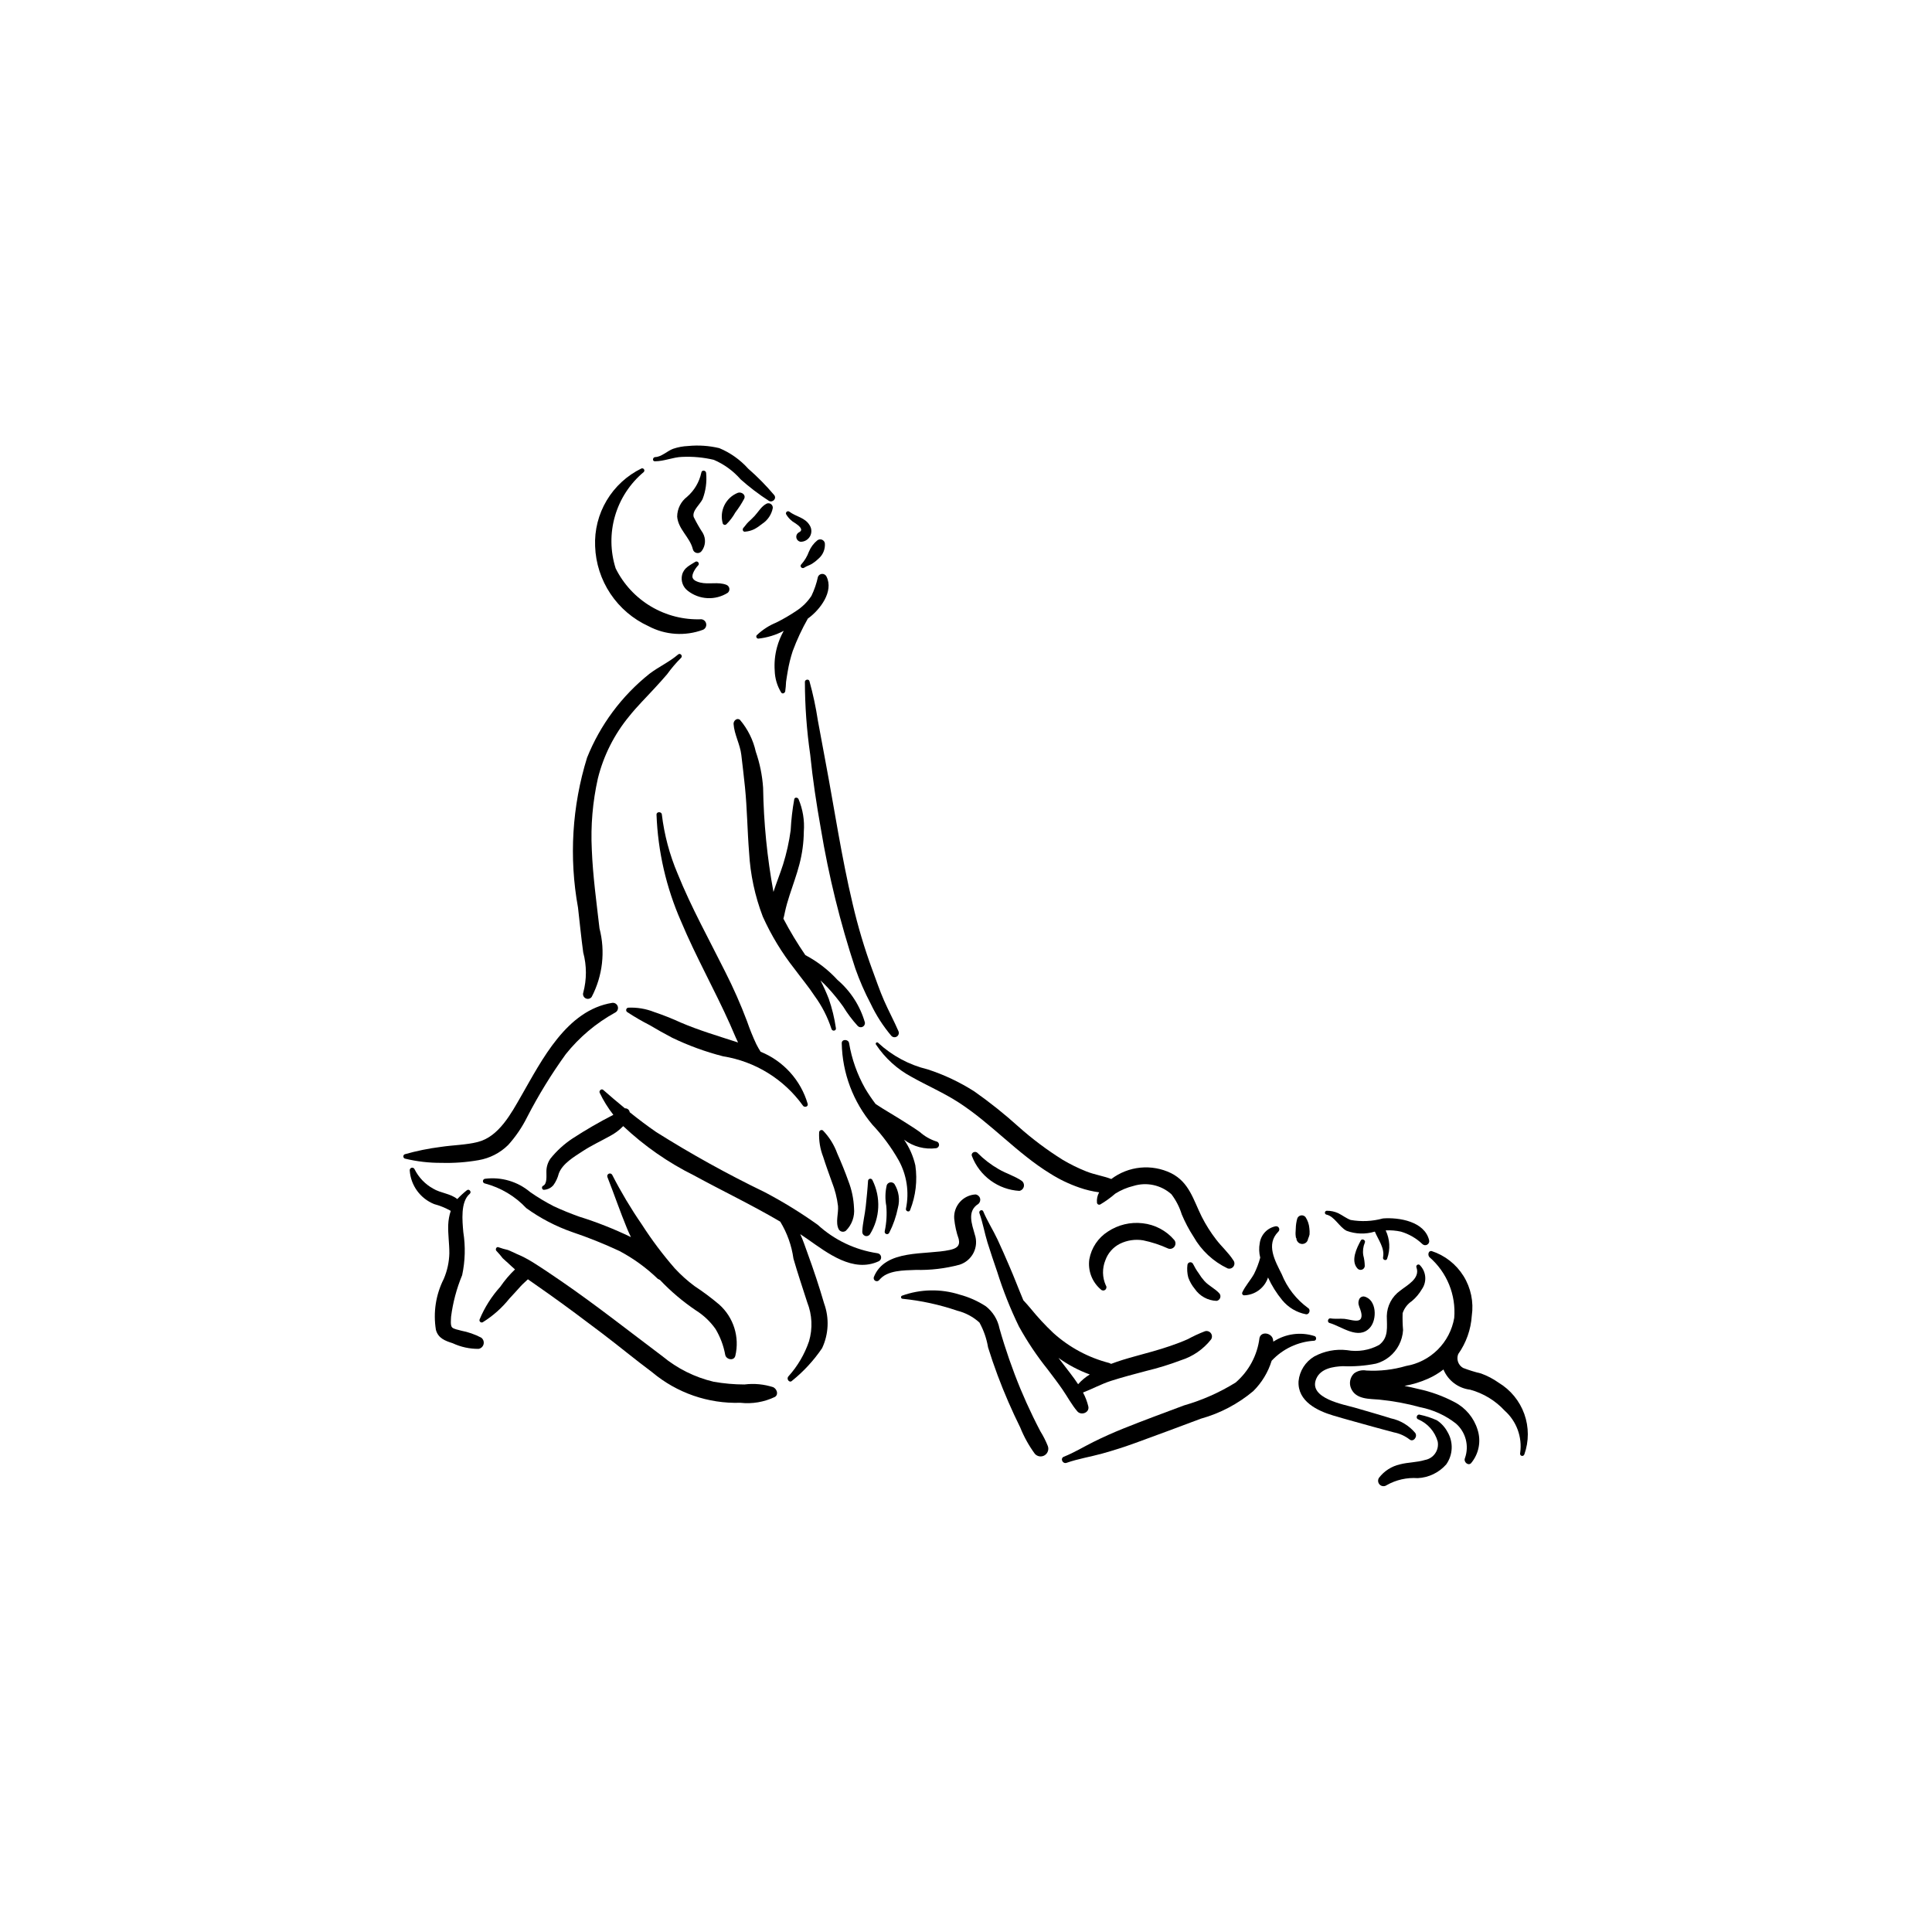 <?xml version="1.0" encoding="UTF-8"?>
<!-- Uploaded to: SVG Repo, www.svgrepo.com, Generator: SVG Repo Mixer Tools -->
<svg fill="#000000" width="800px" height="800px" version="1.1" viewBox="144 144 512 512" xmlns="http://www.w3.org/2000/svg">
 <g>
  <path d="m329.89 308.11c-4.688 0.188-9.328-0.988-13.363-3.383-4.035-2.391-7.289-5.902-9.371-10.105-1.434-4.508-1.492-9.34-0.172-13.879 1.32-4.543 3.961-8.59 7.586-11.625 0.211-0.184 0.258-0.496 0.109-0.734-0.145-0.238-0.441-0.336-0.703-0.23-3.824 1.871-7.023 4.816-9.203 8.477-2.18 3.656-3.242 7.875-3.059 12.129 0.156 4.492 1.562 8.852 4.059 12.59 2.496 3.738 5.981 6.711 10.07 8.582 4.469 2.379 9.746 2.727 14.488 0.953 0.59-0.277 0.926-0.91 0.82-1.555-0.102-0.641-0.617-1.141-1.262-1.219z"/>
  <path d="m363.03 296.79c-0.211-0.441-0.664-0.719-1.152-0.703-0.492 0.016-0.926 0.316-1.109 0.77-0.375 1.746-0.953 3.438-1.723 5.047-1.07 1.629-2.477 3.012-4.121 4.059-1.66 1.113-3.391 2.117-5.18 3.004-1.938 0.793-3.711 1.945-5.223 3.394-0.113 0.16-0.133 0.375-0.051 0.555 0.086 0.18 0.258 0.305 0.457 0.328 2.367-0.25 4.668-0.949 6.773-2.066-0.777 1.379-1.379 2.852-1.793 4.379-0.543 2.008-0.746 4.09-0.602 6.164 0.055 2.059 0.648 4.062 1.727 5.816 0.34 0.465 0.953 0.137 1.059-0.32 0.117-0.836 0.191-1.676 0.223-2.519 0.117-0.941 0.293-1.883 0.445-2.816 0.305-1.809 0.742-3.59 1.312-5.328 1.105-2.984 2.453-5.875 4.027-8.641l0.184-0.125c3.051-2.246 6.727-7.059 4.746-10.996z"/>
  <path d="m323.71 317.44c-2.297 1.984-5.18 3.277-7.609 5.129h0.004c-7.34 5.852-13.035 13.508-16.527 22.219-3.984 12.855-4.809 26.484-2.402 39.73 0.457 3.977 0.844 7.969 1.387 11.934l0.004-0.004c0.93 3.465 0.934 7.117 0.008 10.582-0.199 0.59 0.059 1.242 0.609 1.531 0.555 0.293 1.234 0.141 1.613-0.359 2.922-5.59 3.66-12.066 2.074-18.172-0.797-6.953-1.762-13.906-2.039-20.906-0.316-6.324 0.227-12.66 1.613-18.84 1.5-6.035 4.332-11.656 8.285-16.453 2.129-2.672 4.559-5.043 6.859-7.566 1.07-1.176 2.168-2.352 3.188-3.57v0.004c1.109-1.543 2.344-2.992 3.688-4.336 0.586-0.496-0.168-1.426-0.754-0.922z"/>
  <path d="m306.23 409.77c-12.078 1.945-18.617 15.129-24.09 24.648-2.648 4.606-5.914 10.793-11.492 12.211-3.176 0.805-6.551 0.82-9.777 1.305-3.254 0.41-6.473 1.062-9.625 1.961-0.227 0.105-0.367 0.336-0.359 0.582 0.008 0.25 0.164 0.469 0.395 0.562 3.18 0.773 6.441 1.152 9.711 1.129 3.297 0.094 6.594-0.145 9.84-0.715 2.957-0.504 5.691-1.902 7.828-4.012 2.004-2.219 3.695-4.703 5.027-7.379 3-5.82 6.426-11.402 10.258-16.711 3.586-4.484 8.02-8.223 13.051-10.996 0.605-0.289 0.914-0.977 0.723-1.621-0.191-0.641-0.82-1.055-1.488-0.965z"/>
  <path d="m358.05 436.55c-1.824-6.277-6.422-11.371-12.48-13.828-0.402-0.641-0.785-1.293-1.125-1.977h-0.004c-0.934-1.996-1.762-4.039-2.477-6.121-1.68-4.457-3.606-8.816-5.762-13.062-4.301-8.625-9.027-17.105-12.637-26.055-2.121-5.004-3.527-10.281-4.172-15.68-0.082-0.789-1.426-0.773-1.406 0.039l-0.004 0.004c0.363 9.754 2.566 19.352 6.496 28.289 3.891 9.293 8.875 18.109 12.992 27.305 0.645 1.438 1.316 3.137 2.121 4.812l-0.562-0.188c-4.898-1.594-9.793-3.039-14.535-5.066h-0.004c-2.34-1.074-4.734-2.023-7.172-2.844-2.18-0.859-4.516-1.242-6.856-1.133-0.25 0.047-0.453 0.238-0.508 0.488-0.059 0.246 0.035 0.508 0.238 0.66 1.918 1.266 3.902 2.418 5.945 3.461 1.949 1.16 3.922 2.266 5.926 3.32v0.004c4.34 2.094 8.875 3.754 13.543 4.949 8.492 1.352 16.098 6.035 21.129 13.008 0.348 0.645 1.5 0.426 1.312-0.387z"/>
  <path d="m271.53 498.49c-1.676-0.875-3.469-1.496-5.324-1.852-0.645-0.215-1.938-0.379-2.406-0.871-0.492-0.516-0.273-2.152-0.262-2.781h-0.004c0.488-3.801 1.477-7.519 2.945-11.062 0.801-3.746 0.906-7.613 0.305-11.398-0.258-2.953-0.789-8.055 1.699-10.145 0.598-0.504-0.168-1.445-0.77-0.941-0.898 0.715-1.742 1.492-2.523 2.328-1.852-1.5-4.394-1.551-6.402-2.769h-0.004c-2.133-1.18-3.856-2.984-4.938-5.172-0.141-0.293-0.473-0.441-0.789-0.352-0.312 0.094-0.512 0.402-0.473 0.727 0.277 3.965 2.797 7.422 6.488 8.902 1.445 0.383 2.84 0.941 4.152 1.66l0.23 0.145h-0.004c-0.391 1.176-0.613 2.398-0.664 3.637-0.102 2.523 0.309 5.031 0.293 7.551h0.004c-0.055 2.348-0.555 4.664-1.48 6.824-2.109 4.168-2.84 8.898-2.082 13.508 0.617 2.25 2.441 2.894 4.457 3.547 2.144 0.996 4.488 1.508 6.856 1.488 0.652-0.117 1.172-0.613 1.324-1.258s-0.098-1.32-0.629-1.715z"/>
  <path d="m348.94 511.63c-2.465-0.805-5.078-1.055-7.648-0.73-2.75-0.004-5.492-0.25-8.195-0.73-4.973-1.18-9.609-3.492-13.547-6.75-8.91-6.688-17.594-13.566-26.781-19.879-2.559-1.758-5.125-3.5-7.758-5.141-1.324-0.816-2.711-1.527-4.148-2.125-0.766-0.32-1.508-0.746-2.289-1.027-0.816-0.18-1.625-0.41-2.414-0.699-0.609-0.312-1.027 0.629-0.539 1.02h0.004c0.566 0.594 1.102 1.219 1.598 1.875 0.422 0.422 0.895 0.789 1.328 1.199 0.637 0.602 1.273 1.191 1.93 1.762-1.449 1.391-2.758 2.93-3.894 4.59-2.309 2.559-4.164 5.492-5.488 8.672-0.078 0.227-0.02 0.477 0.156 0.641 0.176 0.164 0.43 0.211 0.648 0.117 2.711-1.676 5.113-3.805 7.102-6.297 1.039-1.074 2.004-2.199 3.012-3.301 0.566-0.617 1.254-1.188 1.883-1.801 1.785 1.277 3.594 2.516 5.387 3.781 4.797 3.398 9.512 6.93 14.199 10.48 4.508 3.414 8.863 7.035 13.402 10.41h-0.004c6.519 5.457 14.816 8.324 23.316 8.055 3.141 0.352 6.32-0.188 9.172-1.559 1.051-0.695 0.465-2.109-0.43-2.562z"/>
  <path d="m334.64 489.75c-2.102-1.777-4.305-3.426-6.606-4.938-1.875-1.395-3.617-2.961-5.207-4.68-3.203-3.676-6.133-7.578-8.766-11.684-2.883-4.184-5.488-8.551-7.805-13.074-0.164-0.34-0.566-0.488-0.914-0.336-0.344 0.152-0.504 0.551-0.367 0.902 1.785 4.523 3.352 9.148 5.207 13.641 0.316 0.762 0.66 1.516 1.023 2.262-4.438-2.144-9.023-3.961-13.727-5.426-2.285-0.824-4.535-1.723-6.734-2.754l-0.004-0.004c-2.164-1.105-4.25-2.359-6.242-3.75-3.328-2.809-7.688-4.086-12.004-3.516-0.305 0.059-0.52 0.328-0.512 0.637 0.008 0.309 0.238 0.562 0.547 0.605 4.188 1.105 7.977 3.367 10.941 6.527 3.727 2.691 7.828 4.832 12.172 6.348 4.273 1.441 8.465 3.125 12.551 5.035 3.703 1.969 7.113 4.445 10.129 7.356l0.582 0.301c2.871 3.031 6.07 5.738 9.531 8.074 2.039 1.281 3.805 2.957 5.191 4.926 1.262 2.109 2.133 4.43 2.566 6.848 0.246 1.246 2.305 1.703 2.672 0.266v0.004c1.184-4.957-0.438-10.164-4.227-13.57z"/>
  <path d="m376.53 476.12c-5.906-0.875-11.414-3.5-15.82-7.531-4.5-3.215-9.219-6.113-14.117-8.684-9.855-4.766-19.438-10.074-28.703-15.906-2.391-1.648-4.727-3.414-7.008-5.246-0.09-0.625-0.645-1.074-1.273-1.035-1.953-1.598-3.875-3.234-5.75-4.883-0.477-0.418-1.188 0.234-0.934 0.766 0.988 2.074 2.203 4.031 3.621 5.84-3.715 1.902-7.328 3.992-10.824 6.269-2.207 1.461-4.176 3.254-5.836 5.316-0.727 1.031-1.105 2.273-1.082 3.535-0.023 0.93 0.25 3.164-0.855 3.672-0.562 0.258-0.324 1.211 0.316 1.07h-0.004c0.938-0.074 1.805-0.52 2.41-1.238 0.656-0.918 1.133-1.945 1.406-3.039 0.961-2.66 4.098-4.484 6.379-5.977 2.32-1.52 4.809-2.652 7.219-4.008v0.004c1.293-0.68 2.469-1.562 3.484-2.613 5.574 5.258 11.895 9.664 18.758 13.066 7.574 4.141 15.418 7.863 22.855 12.254 1.828 2.992 3.019 6.328 3.5 9.801 1.117 3.894 2.43 7.731 3.656 11.59 1.305 3.289 1.473 6.922 0.469 10.316-1.168 3.43-3.023 6.59-5.449 9.285-0.656 0.695 0.277 1.875 0.957 1.172 3.066-2.465 5.746-5.375 7.957-8.629 1.746-3.719 1.941-7.977 0.543-11.84-1.309-4.484-2.797-8.961-4.398-13.344-0.594-1.625-1.164-3.398-1.934-5.043l1.949 1.324c5.309 3.711 12.078 9.004 18.852 5.863v0.004c0.449-0.215 0.707-0.699 0.625-1.195-0.078-0.492-0.473-0.875-0.969-0.938z"/>
  <path d="m368.83 457c-0.883-2.484-1.891-4.938-2.957-7.348-0.824-2.266-2.117-4.336-3.793-6.07-0.184-0.129-0.422-0.148-0.625-0.055-0.207 0.094-0.348 0.285-0.375 0.508-0.105 2.227 0.254 4.449 1.066 6.527 0.707 2.242 1.516 4.445 2.305 6.66 0.82 2.059 1.371 4.215 1.633 6.418 0.152 1.91-0.707 4.285 0.145 6.055 0.168 0.352 0.484 0.609 0.863 0.699 0.379 0.09 0.777 0.004 1.082-0.238 1.59-1.578 2.383-3.789 2.148-6.019-0.102-2.445-0.605-4.856-1.492-7.137z"/>
  <path d="m375.19 456.71c-0.117-0.238-0.379-0.375-0.641-0.332-0.266 0.043-0.469 0.25-0.504 0.516-0.133 2.234-0.379 4.508-0.605 6.742-0.23 2.277-0.828 4.461-0.93 6.754-0.035 0.492 0.262 0.953 0.723 1.125 0.465 0.176 0.988 0.02 1.285-0.375 2.723-4.363 2.973-9.832 0.672-14.43z"/>
  <path d="m381.02 457.75c-0.273-0.32-0.695-0.477-1.109-0.406-0.414 0.07-0.762 0.352-0.914 0.742-0.422 1.805-0.461 3.676-0.121 5.496 0.195 2.223 0.059 4.465-0.402 6.648-0.109 0.328 0.059 0.68 0.379 0.797 0.324 0.121 0.68-0.035 0.812-0.352 1.059-2.082 1.828-4.293 2.289-6.582 0.582-2.152 0.242-4.449-0.934-6.344z"/>
  <path d="m392.06 446.47c-1.578-0.52-3.035-1.355-4.273-2.461-1.371-0.988-2.824-1.879-4.246-2.789-2.465-1.578-5.055-3.019-7.492-4.648-1-1.316-1.922-2.684-2.769-4.102-2.113-3.738-3.559-7.82-4.269-12.059-0.195-1.043-1.961-1.098-1.941 0.055 0.152 7.918 3.023 15.547 8.129 21.602 2.688 2.848 5.019 6.008 6.953 9.414 2.152 3.891 2.84 8.422 1.945 12.773-0.219 0.723 0.883 1.141 1.105 0.41h-0.004c1.484-3.75 1.961-7.828 1.379-11.82-0.555-2.438-1.57-4.75-2.988-6.812 2.434 1.84 5.5 2.648 8.527 2.25 0.441-0.086 0.758-0.48 0.742-0.93-0.012-0.453-0.352-0.824-0.797-0.883z"/>
  <path d="m373.21 414.98c-1.262-4.398-3.793-8.328-7.273-11.301-2.441-2.66-5.32-4.879-8.512-6.566-2.125-3.098-4.066-6.32-5.816-9.648 0.16-0.535 0.266-1.109 0.391-1.699 0.324-1.52 0.754-2.996 1.23-4.473 0.879-2.742 1.902-5.445 2.621-8.238 0.746-2.832 1.141-5.746 1.168-8.672 0.227-2.957-0.262-5.926-1.418-8.652-0.227-0.41-0.957-0.516-1.109 0.035v-0.004c-0.496 2.734-0.816 5.496-0.957 8.27-0.418 3.074-1.09 6.106-2.016 9.066-0.781 2.445-1.758 4.82-2.543 7.262h-0.004c-1.676-9.117-2.594-18.355-2.742-27.621-0.219-3.25-0.871-6.457-1.938-9.531-0.691-3.106-2.125-5.992-4.18-8.422-0.781-0.68-1.762 0.23-1.707 1.059 0.18 2.797 1.723 5.394 2.051 8.207 0.332 2.859 0.684 5.723 0.973 8.59 0.578 5.75 0.625 11.535 1.09 17.289 0.324 5.812 1.547 11.539 3.629 16.977 2.227 4.953 5.051 9.609 8.414 13.871 1.762 2.387 3.695 4.68 5.32 7.16v0.004c1.938 2.648 3.441 5.586 4.457 8.707 0.188 0.734 1.324 0.582 1.184-0.188-0.383-2.656-1.02-5.266-1.902-7.801-0.641-1.648-1.371-3.262-2.184-4.832 0.676 0.621 1.336 1.258 1.957 1.934 1.453 1.578 2.809 3.242 4.055 4.988 1.109 1.82 2.391 3.527 3.828 5.102 0.32 0.367 0.844 0.48 1.289 0.281 0.445-0.199 0.707-0.668 0.645-1.152z"/>
  <path d="m382.11 417.3c-1.188-2.758-2.621-5.387-3.824-8.137-1.172-2.672-2.102-5.445-3.117-8.176l-0.004 0.004c-2.086-5.695-3.824-11.516-5.195-17.422-2.984-12.523-4.844-25.242-7.234-37.883-0.676-3.566-1.324-7.141-1.988-10.711-0.535-3.539-1.285-7.043-2.246-10.492-0.188-0.602-1.172-0.41-1.195 0.191 0.012 6.461 0.48 12.914 1.406 19.309 0.668 6.574 1.652 13.09 2.812 19.594 2.086 12.582 5.144 24.984 9.145 37.094 1.137 3.227 2.508 6.363 4.102 9.391 1.438 3.027 3.258 5.856 5.418 8.418 0.367 0.426 0.984 0.52 1.465 0.227 0.477-0.293 0.672-0.887 0.457-1.406z"/>
  <path d="m470.85 478c-1.258-2-3.106-3.609-4.547-5.496-1.457-1.887-2.734-3.902-3.812-6.027-2.242-4.481-3.297-9.145-8.141-11.578-2.527-1.23-5.344-1.734-8.141-1.461-2.797 0.273-5.461 1.316-7.703 3.012-2.121-0.809-4.434-1.148-6.562-1.988-2.184-0.863-4.301-1.902-6.32-3.102-4.164-2.602-8.102-5.551-11.762-8.824-3.68-3.32-7.562-6.418-11.617-9.27-3.875-2.481-8.051-4.457-12.426-5.875-4.898-1.184-9.41-3.606-13.105-7.035-0.129-0.145-0.352-0.16-0.504-0.035-0.152 0.121-0.18 0.344-0.062 0.5 2.394 3.598 5.644 6.547 9.457 8.582 4.121 2.316 8.484 4.195 12.457 6.766 8.633 5.578 15.492 13.477 24.27 18.852 2.422 1.535 5.016 2.777 7.727 3.707 1.695 0.594 3.449 1.012 5.227 1.25-0.477 0.84-0.68 1.812-0.578 2.773 0.031 0.188 0.145 0.348 0.312 0.438 0.164 0.09 0.359 0.098 0.535 0.023 1.422-0.84 2.766-1.809 4.012-2.894 1.488-0.934 3.113-1.621 4.82-2.035 3.5-1.078 7.309-0.246 10.039 2.195 1.219 1.602 2.148 3.406 2.742 5.332 0.863 2.059 1.906 4.039 3.121 5.914 2.074 3.668 5.231 6.606 9.035 8.414 0.574 0.191 1.203-0.012 1.555-0.504 0.352-0.488 0.34-1.152-0.027-1.633z"/>
  <path d="m455.21 472.63c-2.125-2.504-5.133-4.098-8.398-4.453-3.231-0.383-6.492 0.398-9.203 2.195-2.602 1.656-4.387 4.324-4.926 7.359-0.422 3.004 0.727 6.012 3.035 7.977 0.305 0.344 0.828 0.387 1.188 0.094 0.355-0.293 0.418-0.812 0.141-1.184-0.941-2.109-0.98-4.516-0.105-6.656 0.676-1.883 2.043-3.438 3.828-4.344 1.898-0.938 4.043-1.262 6.137-0.926 2.309 0.473 4.555 1.211 6.695 2.191 0.605 0.207 1.273-0.008 1.645-0.527s0.355-1.219-0.035-1.727z"/>
  <path d="m467.16 486.78c-1.164-1.309-2.828-2.004-4.004-3.332v0.004c-0.566-0.641-1.074-1.328-1.516-2.059-0.559-0.77-1.051-1.586-1.473-2.441-0.148-0.312-0.488-0.488-0.828-0.434-0.344 0.055-0.609 0.328-0.652 0.672-0.145 1.121-0.07 2.258 0.215 3.352 0.387 1.09 0.965 2.106 1.703 2.996 1.312 1.938 3.473 3.129 5.809 3.207 0.426-0.074 0.781-0.363 0.934-0.77 0.156-0.402 0.086-0.855-0.188-1.195z"/>
  <path d="m402.52 460.54c-1.598 0.09-3.094 0.816-4.152 2.016-1.062 1.199-1.598 2.769-1.496 4.367 0.176 1.859 0.578 3.691 1.203 5.449 0.426 1.895-0.656 2.496-2.356 2.875-6.375 1.414-17.156-0.352-20.148 7.199h0.004c-0.129 0.383 0.039 0.805 0.395 0.992 0.359 0.188 0.801 0.09 1.047-0.23 2.109-2.644 6.606-2.535 9.645-2.664l-0.004-0.004c3.918 0.102 7.828-0.363 11.613-1.371 1.617-0.508 2.957-1.645 3.723-3.156 0.766-1.508 0.883-3.266 0.332-4.863-0.758-2.738-2.121-6.184 0.949-8.105v-0.004c0.434-0.367 0.605-0.953 0.441-1.496-0.16-0.543-0.633-0.938-1.195-1.004z"/>
  <path d="m421.67 527.18c-0.535-1.344-1.191-2.633-1.953-3.859-0.672-1.277-1.324-2.566-1.957-3.867-1.176-2.414-2.277-4.859-3.309-7.336-2.168-5.25-4.035-10.617-5.582-16.078-0.465-2.336-1.758-4.422-3.637-5.879-2.137-1.387-4.477-2.426-6.938-3.078-4.984-1.586-10.355-1.48-15.273 0.297-0.168 0.082-0.266 0.266-0.234 0.453 0.027 0.184 0.176 0.328 0.363 0.355 4.941 0.492 9.809 1.555 14.512 3.156 2.195 0.547 4.223 1.625 5.898 3.144 1.133 2.051 1.902 4.273 2.285 6.582 1.535 4.926 3.336 9.766 5.398 14.496 0.988 2.269 2.031 4.516 3.129 6.738 0.996 2.477 2.297 4.82 3.875 6.977 0.656 0.742 1.75 0.906 2.594 0.387s1.195-1.57 0.828-2.488z"/>
  <path d="m492.38 498.08c-3.68-1.184-7.695-0.641-10.93 1.473l-0.098-0.609c-0.316-1.668-3.113-2.285-3.582-0.359l0.004 0.004c-0.57 4.586-2.828 8.797-6.336 11.809-4.258 2.637-8.859 4.672-13.676 6.055-5.352 2.008-10.727 3.977-16.031 6.109-2.703 1.09-5.363 2.269-7.969 3.57-2.609 1.301-5.117 2.84-7.82 3.91-1.07 0.426-0.344 1.996 0.719 1.621 3.031-1.074 6.289-1.582 9.395-2.441 2.984-0.828 5.934-1.77 8.844-2.828 5.801-2.106 11.578-4.266 17.355-6.434 5.09-1.414 9.816-3.902 13.863-7.293 2.266-2.242 3.941-5.008 4.883-8.055 2.934-3.144 6.961-5.043 11.254-5.305 0.652-0.031 0.699-1.031 0.125-1.227z"/>
  <path d="m463.21 496.84c-1.512 0.582-2.981 1.262-4.398 2.039-1.496 0.672-3.051 1.25-4.598 1.785-3.062 1.062-6.195 1.883-9.316 2.742-2.172 0.598-4.332 1.223-6.434 2.031l-0.52-0.23v-0.004c-5.504-1.414-10.582-4.144-14.801-7.953-2.156-2.035-4.172-4.211-6.039-6.516-0.594-0.719-1.25-1.43-1.906-2.152-1.273-3.012-2.418-6.086-3.723-9.074-1.02-2.344-2.023-4.703-3.113-7.016-1.18-2.512-2.719-4.902-3.781-7.449-0.281-0.676-1.27-0.219-1.027 0.453 0.902 2.523 1.355 5.234 2.148 7.809 0.793 2.562 1.672 5.098 2.531 7.637h0.004c1.562 4.992 3.492 9.859 5.777 14.562 2.211 4.012 4.766 7.828 7.629 11.402 1.324 1.742 2.648 3.481 3.894 5.281 1.324 1.918 2.449 4.055 3.961 5.832 1.008 1.188 3.297 0.359 2.918-1.309v0.004c-0.309-1.285-0.785-2.523-1.406-3.684 2.504-0.953 4.871-2.273 7.453-3.098 3.082-0.984 6.211-1.805 9.34-2.629 3.113-0.75 6.18-1.695 9.18-2.832 3.148-0.992 5.922-2.914 7.965-5.508 0.344-0.527 0.309-1.215-0.09-1.703-0.398-0.484-1.066-0.656-1.648-0.422zm-33.496 13.996c-1.305-1.988-2.836-3.859-4.18-5.637l-1.035-1.355h-0.004c2.551 1.844 5.348 3.328 8.309 4.406-1.156 0.703-2.195 1.574-3.09 2.586z"/>
  <path d="m414.76 456.93c-1.879-1.297-4.133-1.926-6.094-3.086-2.051-1.172-3.934-2.617-5.598-4.297-0.645-0.672-1.91-0.035-1.465 0.902 0.992 2.562 2.703 4.789 4.926 6.41 2.219 1.621 4.859 2.574 7.606 2.738 0.586-0.105 1.051-0.551 1.188-1.129s-0.086-1.184-0.562-1.539z"/>
  <path d="m349.15 275.18c-2.109-2.5-4.406-4.832-6.871-6.981-2.121-2.363-4.738-4.223-7.668-5.441-2.703-0.645-5.492-0.832-8.258-0.562-1.352 0.055-2.684 0.305-3.965 0.738-1.531 0.551-3.078 2.156-4.738 2.195-0.707 0.016-0.844 1.117-0.113 1.117 2.504 0.004 4.746-1.082 7.238-1.168l0.004 0.004c2.812-0.133 5.633 0.129 8.375 0.773 2.731 1.168 5.164 2.938 7.117 5.176 2.336 2.082 4.828 3.977 7.457 5.676 0.969 0.629 2.211-0.586 1.422-1.527z"/>
  <path d="m327.84 281.02c-0.488-1.664 1.676-3.324 2.359-4.766 0.832-2.18 1.152-4.519 0.938-6.84 0.008-0.816-1.203-0.969-1.285-0.129-0.531 2.465-1.844 4.691-3.742 6.348-1.652 1.25-2.633 3.195-2.652 5.269 0.266 3.363 3.363 5.457 4.141 8.605v-0.004c0.098 0.508 0.488 0.914 0.992 1.031s1.031-0.07 1.344-0.484c1.062-1.387 1.191-3.273 0.328-4.789-0.895-1.363-1.703-2.777-2.422-4.242z"/>
  <path d="m336.52 298.99c-2.246-0.875-4.629-0.047-6.953-0.609-0.711-0.172-1.734-0.504-2.016-1.266-0.336-0.914 0.805-2.606 1.414-3.223 0.266-0.215 0.305-0.605 0.086-0.867-0.215-0.266-0.602-0.305-0.867-0.09-1.473 0.941-2.949 1.547-3.426 3.418-0.371 1.566 0.207 3.203 1.48 4.188 3.066 2.426 7.328 2.648 10.629 0.551 0.332-0.281 0.488-0.719 0.418-1.148-0.07-0.43-0.363-0.793-0.766-0.953z"/>
  <path d="m347.18 277.46c-1.395 0.691-2.168 2.144-3.191 3.258-0.535 0.582-1.121 1.109-1.691 1.648-0.492 0.469-0.824 1.027-1.277 1.508-0.367 0.387-0.164 1.129 0.457 1.023l-0.004-0.004c0.844-0.062 1.664-0.289 2.422-0.66 0.734-0.398 1.43-0.871 2.074-1.402 1.477-0.957 2.496-2.473 2.828-4.203 0.031-0.406-0.148-0.801-0.48-1.039-0.328-0.238-0.762-0.289-1.137-0.129z"/>
  <path d="m339.56 274.59c-3.242 1.277-4.984 4.816-4.012 8.164 0.078 0.168 0.227 0.289 0.402 0.332 0.18 0.043 0.367 0 0.512-0.113 0.961-0.945 1.777-2.023 2.434-3.203 0.875-1.137 1.656-2.348 2.328-3.617 0.488-1.062-0.746-1.867-1.664-1.562z"/>
  <path d="m358.6 283.26c-1.23-2.141-3.629-2.293-5.438-3.68-0.207-0.137-0.48-0.125-0.672 0.031-0.191 0.16-0.262 0.426-0.164 0.656 0.594 1.027 1.461 1.871 2.504 2.438 0.707 0.484 2.316 1.645 0.957 2.34-0.535 0.258-0.84 0.832-0.746 1.418 0.094 0.586 0.559 1.039 1.148 1.113 1.027 0 1.973-0.555 2.473-1.449 0.5-0.898 0.477-1.996-0.062-2.867z"/>
  <path d="m362.6 287.97c-0.074-0.434-0.375-0.793-0.785-0.953-0.414-0.156-0.875-0.086-1.223 0.188-0.98 0.797-1.746 1.828-2.223 3-0.449 1.219-1.121 2.348-1.984 3.32-0.594 0.484 0.133 1.348 0.746 0.914 0.648-0.457 1.398-0.613 2.066-1.031 0.625-0.395 1.207-0.855 1.738-1.371 1.172-1.012 1.793-2.523 1.664-4.066z"/>
  <path d="m490.68 490.66c-3.137-2.277-5.566-5.391-7.012-8.988-1.762-3.539-4.262-7.871-0.922-11.242 0.273-0.242 0.359-0.637 0.207-0.973-0.148-0.336-0.5-0.535-0.863-0.488-2.219 0.426-3.922 2.211-4.242 4.445-0.242 1.285-0.199 2.609 0.125 3.879-0.398 1.484-0.945 2.926-1.633 4.301-0.949 1.703-2.332 3.176-3.144 4.949l0.004 0.004c-0.059 0.156-0.039 0.332 0.047 0.473 0.09 0.145 0.238 0.238 0.406 0.258 2.918-0.062 5.477-1.957 6.387-4.731 0.988 2.16 2.254 4.184 3.769 6.016 1.59 1.934 3.805 3.254 6.262 3.727 0.871 0.18 1.352-1.18 0.609-1.629z"/>
  <path d="m490.99 469.46c-0.09-1.043-0.441-2.051-1.02-2.926-0.293-0.348-0.746-0.516-1.191-0.441-0.449 0.074-0.82 0.379-0.984 0.805-0.25 0.867-0.383 1.766-0.402 2.668l-0.062 1.203c-0.004 0.293 0.016 0.582 0.055 0.871 0.035 0.469 0.09 0.594 0.168 0.367h0.004c-0.059 0.836 0.559 1.566 1.395 1.648 0.836 0.086 1.586-0.508 1.695-1.34 0.172-0.379 0.305-0.773 0.398-1.176 0.035-0.559 0.016-1.121-0.055-1.68z"/>
  <path d="m522.73 472.66c-1.219-4.961-7.914-6.086-12.234-5.762h0.004c-2.797 0.77-5.727 0.906-8.578 0.402-1.184-0.457-2.16-1.238-3.285-1.797-0.953-0.43-1.988-0.652-3.031-0.641-0.254 0.012-0.461 0.207-0.492 0.461-0.027 0.25 0.133 0.488 0.379 0.555 2.16 0.445 3.41 3.289 5.359 4.293 2.391 0.887 5.004 0.965 7.445 0.227l0.055-0.008c0.895 2.18 2.664 4.359 2.168 6.844-0.145 0.719 0.965 0.992 1.109 0.27h-0.004c0.859-2.434 0.711-5.113-0.41-7.438 1.355-0.074 2.711 0.035 4.039 0.328 2.144 0.633 4.106 1.77 5.715 3.316 0.352 0.32 0.867 0.371 1.273 0.129 0.406-0.242 0.605-0.723 0.488-1.18z"/>
  <path d="m505.7 473.29c0.285-0.617-0.734-1.172-1.066-0.562-1.094 2.004-2.75 5.367-0.902 7.422 0.289 0.332 0.742 0.461 1.164 0.336 0.418-0.125 0.727-0.488 0.781-0.922-0.008-0.984-0.141-1.965-0.395-2.914-0.18-1.137-0.035-2.301 0.418-3.359z"/>
  <path d="m505.47 487.58c-0.566-0.051-1.094 0.277-1.297 0.809-0.406 1.062-0.027 1.668 0.328 2.672 0.273 0.777 0.691 2.285-0.293 2.785-0.852 0.434-2.949-0.25-3.898-0.336-1.227-0.105-2.496 0.082-3.707-0.125-0.691-0.117-0.969 1.016-0.281 1.211 3.242 0.914 7.633 4.578 10.672 1.316 2.039-2.176 1.848-7.613-1.523-8.332z"/>
  <path d="m518.15 488.81c1.055-0.883 1.949-1.941 2.644-3.129 1.426-2.012 1.176-4.769-0.598-6.484-0.211-0.137-0.48-0.117-0.668 0.047-0.188 0.16-0.246 0.426-0.145 0.652 1.031 2.953-2.535 4.703-4.305 6.137v-0.004c-2.191 1.555-3.512 4.055-3.562 6.738 0.008 2.898 0.547 5.691-2.035 7.656-2.598 1.418-5.602 1.906-8.516 1.383-2.992-0.348-6.023 0.238-8.672 1.672-2.352 1.398-3.898 3.832-4.164 6.555-0.297 5.375 5.066 7.859 9.141 9.082 3.531 1.059 7.098 2 10.641 3 1.812 0.512 3.637 0.969 5.449 1.469l0.004 0.004c1.504 0.285 2.922 0.918 4.141 1.848 0.996 0.887 2.285-0.699 1.523-1.723-1.664-1.965-3.938-3.32-6.461-3.848-3.164-1-6.359-1.891-9.543-2.824-2.762-0.809-12.375-2.445-10.223-7.613 1.164-2.801 4.551-3.266 7.078-3.379v0.004c2.949 0.129 5.902-0.102 8.793-0.684 2.625-0.727 4.828-2.516 6.074-4.938 0.629-1.223 1-2.562 1.082-3.934-0.125-1.492-0.164-2.992-0.117-4.492 0.434-1.305 1.293-2.43 2.438-3.195z"/>
  <path d="m541.16 510.43c-1.438-1.016-3.004-1.84-4.66-2.441-1.621-0.383-3.211-0.875-4.766-1.473-1.289-0.73-1.84-2.305-1.285-3.68 2.109-2.988 3.356-6.5 3.59-10.148 0.535-3.66-0.242-7.387-2.191-10.527-1.953-3.137-4.953-5.484-8.469-6.625-0.863-0.133-1.09 1.09-0.543 1.641h0.004c4.621 4.016 7.051 9.992 6.543 16.094-0.551 3.18-2.074 6.109-4.359 8.387-2.289 2.281-5.223 3.793-8.406 4.336-3.41 1.004-6.969 1.41-10.516 1.207-1.148-0.211-2.336 0.066-3.269 0.766-1.047 1.016-1.367 2.566-0.812 3.91 1.273 3.102 5.09 2.793 7.551 3.035v0.004c3.652 0.359 7.269 1.031 10.809 2.012 3.449 0.672 6.688 2.152 9.453 4.32 2.606 2.273 3.555 5.91 2.394 9.168-0.441 1.039 0.906 2.129 1.633 1.324 2.059-2.465 2.703-5.816 1.707-8.871-0.973-3.148-3.164-5.777-6.094-7.293-3.039-1.609-6.289-2.785-9.652-3.496-1.199-0.301-2.406-0.57-3.621-0.805h-0.004c2.156-0.379 4.254-1.016 6.25-1.906 1.457-0.645 2.828-1.465 4.086-2.445 1.215 2.938 3.926 4.984 7.082 5.356 3.504 0.957 6.668 2.879 9.133 5.543 3.144 2.801 4.691 6.984 4.125 11.156-0.246 0.828 0.754 1.203 1.094 0.461h-0.004c1.238-3.465 1.234-7.254-0.004-10.719-1.242-3.465-3.641-6.391-6.797-8.289z"/>
  <path d="m527.62 523.51c-0.66-1.25-1.621-2.312-2.793-3.094-1.461-0.672-2.992-1.176-4.562-1.5-0.754-0.258-1.188 0.961-0.43 1.223h-0.004c2.523 1.074 4.426 3.234 5.172 5.875 0.207 1.098-0.031 2.234-0.668 3.152-0.633 0.922-1.609 1.547-2.711 1.742-2.168 0.668-4.477 0.59-6.664 1.172-2.18 0.504-4.121 1.746-5.488 3.519-0.402 0.57-0.332 1.352 0.168 1.844 0.496 0.492 1.277 0.547 1.844 0.137 2.5-1.418 5.363-2.066 8.23-1.859 2.902-0.145 5.621-1.453 7.547-3.633 1.801-2.539 1.941-5.898 0.359-8.578z"/>
 </g>
</svg>